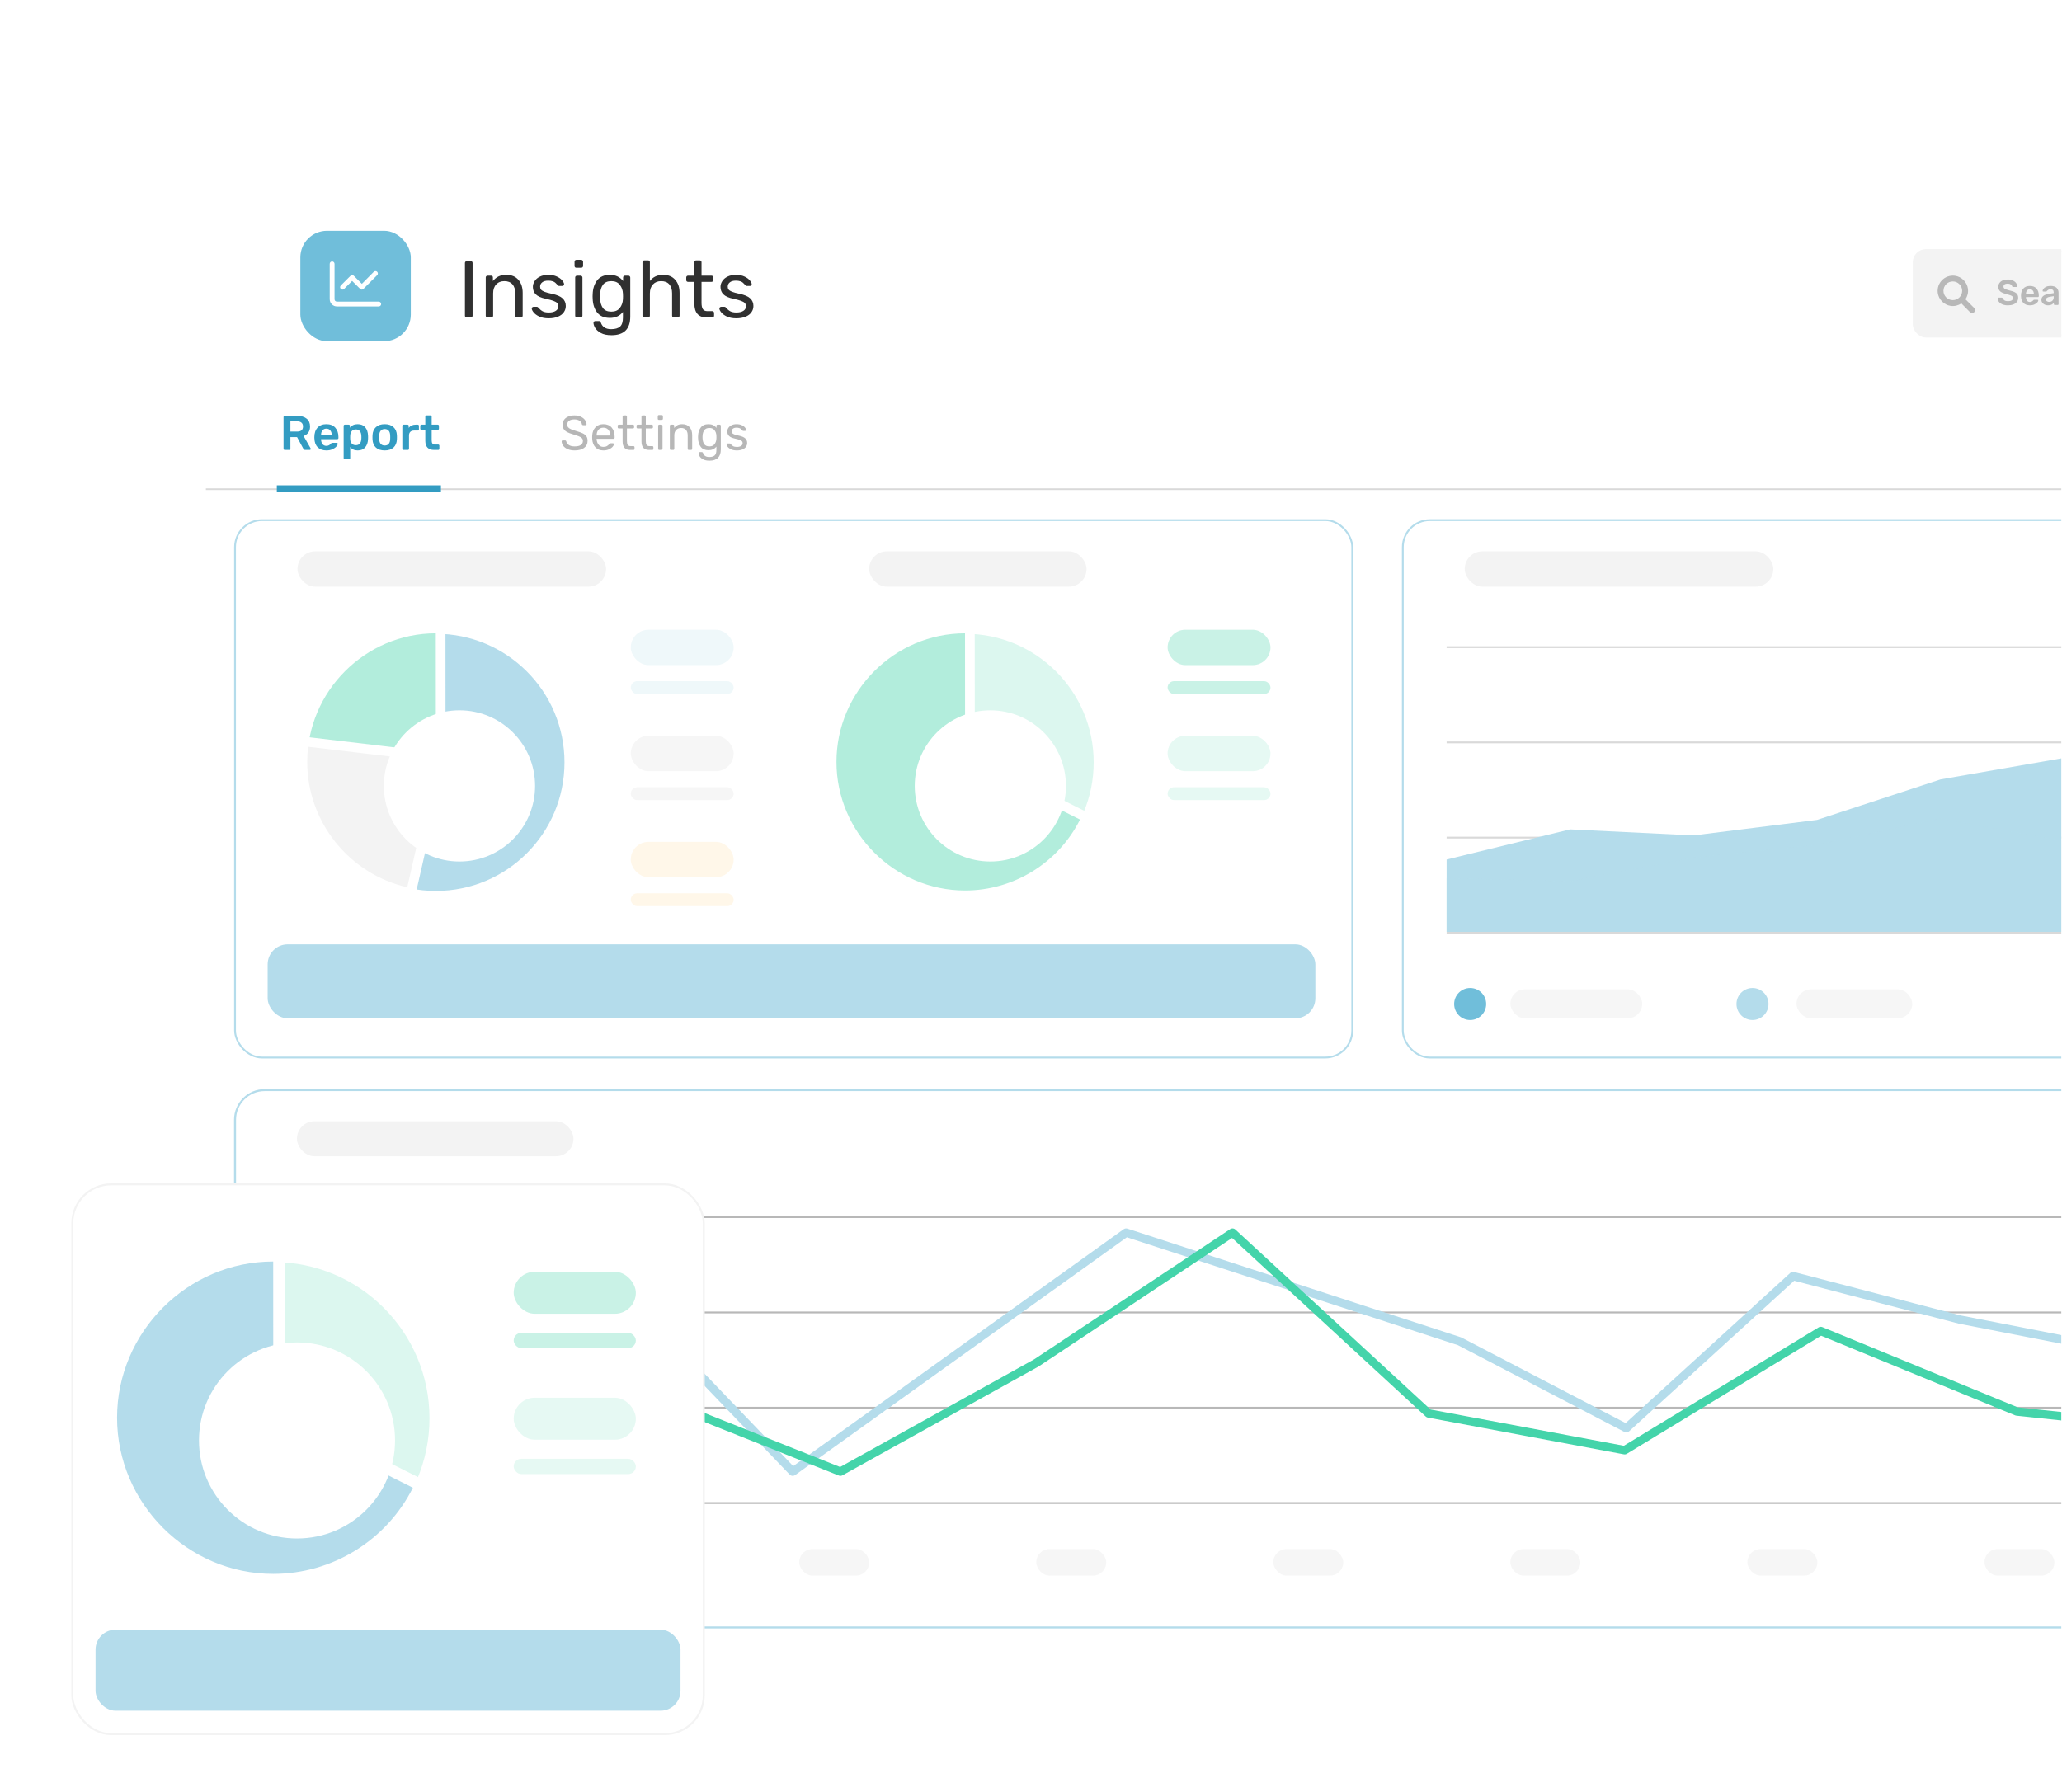 <svg width="619" height="538" viewBox="0 0 619 538" fill="none" xmlns="http://www.w3.org/2000/svg"><g clip-path="url(#clip0_745_34337)"><g filter="url(#filter0_dddd_745_34337)"><path d="M61.807 57.926C61.807 48.506 69.443 40.869 78.863 40.869H658.784V497.13H76.731C68.489 497.13 61.807 490.449 61.807 482.206V57.926Z" fill="#fff"/></g><g clip-path="url(#clip1_745_34337)"><path d="M61.807 56.327C61.807 48.084 68.489 41.403 76.731 41.403H658.784V497.664H76.731C68.489 497.664 61.807 490.982 61.807 482.739V56.327Z" fill="#fff"/><path d="M140.103 95.327C139.942 95.327 139.813 95.279 139.716 95.182C139.619 95.07 139.571 94.933 139.571 94.772V78.969C139.571 78.808 139.619 78.679 139.716 78.582C139.813 78.47 139.942 78.413 140.103 78.413H141.311C141.488 78.413 141.625 78.462 141.722 78.558C141.818 78.655 141.867 78.792 141.867 78.969V94.772C141.867 94.933 141.81 95.07 141.698 95.182C141.601 95.279 141.472 95.327 141.311 95.327H140.103ZM146.373 95.327C146.212 95.327 146.075 95.279 145.962 95.182C145.865 95.07 145.817 94.933 145.817 94.772V83.318C145.817 83.157 145.865 83.028 145.962 82.932C146.075 82.819 146.212 82.763 146.373 82.763H147.412C147.589 82.763 147.726 82.811 147.822 82.907C147.919 83.004 147.967 83.141 147.967 83.318V84.382C148.451 83.785 149.006 83.326 149.635 83.004C150.279 82.682 151.076 82.521 152.027 82.521C153.573 82.521 154.773 83.02 155.627 84.019C156.481 85.002 156.908 86.306 156.908 87.933V94.772C156.908 94.933 156.851 95.07 156.739 95.182C156.642 95.279 156.513 95.327 156.352 95.327H155.24C155.079 95.327 154.942 95.279 154.83 95.182C154.733 95.07 154.685 94.933 154.685 94.772V88.078C154.685 86.919 154.403 86.016 153.839 85.372C153.275 84.728 152.47 84.406 151.423 84.406C150.392 84.406 149.57 84.736 148.958 85.396C148.346 86.041 148.04 86.935 148.04 88.078V94.772C148.04 94.933 147.984 95.07 147.871 95.182C147.774 95.279 147.645 95.327 147.484 95.327H146.373ZM164.701 95.569C163.589 95.569 162.647 95.392 161.874 95.037C161.117 94.667 160.553 94.248 160.182 93.781C159.812 93.314 159.626 92.927 159.626 92.621C159.626 92.46 159.683 92.339 159.796 92.259C159.908 92.162 160.029 92.114 160.158 92.114H161.173C161.27 92.114 161.342 92.13 161.39 92.162C161.455 92.194 161.535 92.267 161.632 92.379C162.002 92.831 162.413 93.185 162.864 93.443C163.331 93.7 163.952 93.829 164.725 93.829C165.595 93.829 166.287 93.668 166.803 93.346C167.334 93.024 167.6 92.557 167.6 91.945C167.6 91.542 167.487 91.22 167.262 90.978C167.036 90.736 166.658 90.519 166.126 90.326C165.611 90.132 164.838 89.923 163.807 89.697C162.405 89.391 161.415 88.948 160.835 88.368C160.255 87.788 159.965 87.039 159.965 86.121C159.965 85.525 160.142 84.953 160.496 84.406C160.851 83.842 161.374 83.391 162.067 83.052C162.776 82.698 163.613 82.521 164.58 82.521C165.595 82.521 166.457 82.69 167.165 83.028C167.89 83.367 168.43 83.761 168.784 84.212C169.155 84.663 169.34 85.042 169.34 85.348C169.34 85.493 169.284 85.614 169.171 85.71C169.074 85.807 168.953 85.855 168.808 85.855H167.89C167.665 85.855 167.504 85.767 167.407 85.59C167.133 85.284 166.9 85.05 166.706 84.889C166.529 84.712 166.263 84.567 165.909 84.454C165.554 84.325 165.111 84.261 164.58 84.261C163.791 84.261 163.186 84.43 162.768 84.768C162.349 85.09 162.139 85.525 162.139 86.073C162.139 86.411 162.228 86.701 162.405 86.943C162.582 87.168 162.921 87.386 163.42 87.595C163.919 87.788 164.66 87.99 165.643 88.199C167.173 88.521 168.253 88.981 168.881 89.576C169.525 90.173 169.847 90.938 169.847 91.872C169.847 92.565 169.646 93.193 169.243 93.757C168.857 94.32 168.269 94.763 167.479 95.086C166.706 95.408 165.78 95.569 164.701 95.569ZM173.032 80.395C172.871 80.395 172.734 80.346 172.622 80.25C172.525 80.137 172.477 80 172.477 79.839V78.582C172.477 78.421 172.525 78.284 172.622 78.172C172.734 78.059 172.871 78.002 173.032 78.002H174.458C174.619 78.002 174.756 78.059 174.869 78.172C174.982 78.284 175.038 78.421 175.038 78.582V79.839C175.038 80 174.982 80.137 174.869 80.25C174.756 80.346 174.619 80.395 174.458 80.395H173.032ZM173.226 95.327C173.065 95.327 172.928 95.279 172.815 95.182C172.718 95.07 172.67 94.933 172.67 94.772V83.318C172.67 83.157 172.718 83.028 172.815 82.932C172.928 82.819 173.065 82.763 173.226 82.763H174.289C174.45 82.763 174.579 82.819 174.675 82.932C174.788 83.028 174.845 83.157 174.845 83.318V94.772C174.845 94.933 174.788 95.07 174.675 95.182C174.579 95.279 174.45 95.327 174.289 95.327H173.226ZM183.573 100.643C182.236 100.643 181.165 100.418 180.359 99.967C179.554 99.516 178.982 99 178.644 98.42C178.322 97.84 178.161 97.341 178.161 96.922C178.161 96.777 178.217 96.648 178.33 96.535C178.443 96.439 178.571 96.391 178.716 96.391H179.78C179.925 96.391 180.045 96.423 180.142 96.487C180.239 96.568 180.319 96.705 180.384 96.898C180.835 98.187 181.858 98.831 183.452 98.831C184.66 98.831 185.554 98.573 186.134 98.058C186.714 97.542 187.004 96.632 187.004 95.327V93.66C186.07 94.852 184.765 95.448 183.09 95.448C181.382 95.448 180.102 94.9 179.248 93.805C178.41 92.71 177.967 91.324 177.919 89.649L177.895 88.972L177.919 88.32C177.967 86.661 178.41 85.284 179.248 84.188C180.102 83.077 181.382 82.521 183.09 82.521C184.781 82.521 186.102 83.141 187.053 84.382V83.343C187.053 83.181 187.101 83.044 187.198 82.932C187.31 82.819 187.447 82.763 187.608 82.763H188.647C188.808 82.763 188.937 82.819 189.034 82.932C189.147 83.044 189.203 83.181 189.203 83.343V95.061C189.203 98.783 187.326 100.643 183.573 100.643ZM183.525 93.563C184.652 93.563 185.498 93.201 186.062 92.476C186.642 91.735 186.956 90.849 187.004 89.818C187.02 89.673 187.028 89.391 187.028 88.972C187.028 88.57 187.02 88.296 187.004 88.151C186.956 87.12 186.642 86.242 186.062 85.517C185.498 84.776 184.652 84.406 183.525 84.406C182.365 84.406 181.519 84.776 180.988 85.517C180.472 86.242 180.19 87.184 180.142 88.344L180.118 88.972L180.142 89.625C180.19 90.785 180.472 91.735 180.988 92.476C181.519 93.201 182.365 93.563 183.525 93.563ZM193.425 95.327C193.264 95.327 193.127 95.279 193.014 95.182C192.918 95.07 192.869 94.933 192.869 94.772V78.727C192.869 78.55 192.918 78.413 193.014 78.317C193.127 78.22 193.264 78.172 193.425 78.172H194.537C194.714 78.172 194.851 78.22 194.947 78.317C195.044 78.413 195.092 78.55 195.092 78.727V84.357C195.559 83.761 196.107 83.31 196.735 83.004C197.38 82.682 198.169 82.521 199.103 82.521C200.65 82.521 201.85 83.02 202.704 84.019C203.573 85.002 204.008 86.306 204.008 87.933V94.772C204.008 94.933 203.952 95.07 203.839 95.182C203.743 95.279 203.614 95.327 203.453 95.327H202.317C202.156 95.327 202.019 95.279 201.906 95.182C201.81 95.07 201.761 94.933 201.761 94.772V88.078C201.761 86.919 201.479 86.016 200.916 85.372C200.352 84.728 199.538 84.406 198.475 84.406C197.444 84.406 196.623 84.736 196.01 85.396C195.398 86.041 195.092 86.935 195.092 88.078V94.772C195.092 94.933 195.036 95.07 194.923 95.182C194.826 95.279 194.698 95.327 194.537 95.327H193.425ZM212.19 95.327C209.693 95.327 208.444 93.918 208.444 91.099V84.623H206.536C206.374 84.623 206.246 84.575 206.149 84.478C206.052 84.382 206.004 84.253 206.004 84.091V83.318C206.004 83.157 206.052 83.028 206.149 82.932C206.246 82.819 206.374 82.763 206.536 82.763H208.444V78.727C208.444 78.566 208.493 78.437 208.589 78.341C208.686 78.228 208.815 78.172 208.976 78.172H210.039C210.2 78.172 210.329 78.228 210.426 78.341C210.539 78.437 210.595 78.566 210.595 78.727V82.763H213.591C213.752 82.763 213.881 82.819 213.978 82.932C214.091 83.028 214.147 83.157 214.147 83.318V84.091C214.147 84.253 214.091 84.382 213.978 84.478C213.881 84.575 213.752 84.623 213.591 84.623H210.595V90.93C210.595 91.751 210.724 92.371 210.982 92.79C211.255 93.209 211.714 93.418 212.359 93.418H213.833C213.994 93.418 214.123 93.475 214.219 93.588C214.316 93.684 214.364 93.813 214.364 93.974V94.772C214.364 94.933 214.316 95.07 214.219 95.182C214.123 95.279 213.994 95.327 213.833 95.327H212.19ZM221.026 95.569C219.914 95.569 218.972 95.392 218.199 95.037C217.442 94.667 216.878 94.248 216.507 93.781C216.137 93.314 215.952 92.927 215.952 92.621C215.952 92.46 216.008 92.339 216.121 92.259C216.234 92.162 216.354 92.114 216.483 92.114H217.498C217.595 92.114 217.667 92.13 217.716 92.162C217.78 92.194 217.861 92.267 217.957 92.379C218.328 92.831 218.739 93.185 219.19 93.443C219.657 93.7 220.277 93.829 221.05 93.829C221.92 93.829 222.613 93.668 223.128 93.346C223.66 93.024 223.926 92.557 223.926 91.945C223.926 91.542 223.813 91.22 223.587 90.978C223.362 90.736 222.983 90.519 222.452 90.326C221.936 90.132 221.163 89.923 220.132 89.697C218.73 89.391 217.74 88.948 217.16 88.368C216.58 87.788 216.29 87.039 216.29 86.121C216.29 85.525 216.467 84.953 216.822 84.406C217.176 83.842 217.7 83.391 218.392 83.052C219.101 82.698 219.939 82.521 220.905 82.521C221.92 82.521 222.782 82.69 223.491 83.028C224.215 83.367 224.755 83.761 225.11 84.212C225.48 84.663 225.665 85.042 225.665 85.348C225.665 85.493 225.609 85.614 225.496 85.71C225.399 85.807 225.279 85.855 225.134 85.855H224.215C223.99 85.855 223.829 85.767 223.732 85.59C223.458 85.284 223.225 85.05 223.032 84.889C222.854 84.712 222.589 84.567 222.234 84.454C221.88 84.325 221.437 84.261 220.905 84.261C220.116 84.261 219.512 84.43 219.093 84.768C218.674 85.09 218.465 85.525 218.465 86.073C218.465 86.411 218.553 86.701 218.73 86.943C218.908 87.168 219.246 87.386 219.745 87.595C220.245 87.788 220.986 87.99 221.968 88.199C223.499 88.521 224.578 88.981 225.206 89.576C225.851 90.173 226.173 90.938 226.173 91.872C226.173 92.565 225.971 93.193 225.569 93.757C225.182 94.32 224.594 94.763 223.805 95.086C223.032 95.408 222.105 95.569 221.026 95.569Z" fill="#303030"/><rect x="90.575" y="69.701" width="32.334" height="32.334" rx="7.588" fill="#70BEDA" stroke="#70BEDA" stroke-width=".824"/><path d="M100.427 89.832C100.427 90.254 100.729 90.555 101.151 90.555H113.691C114.082 90.555 114.414 90.886 114.414 91.278C114.414 91.7 114.082 92.002 113.691 92.002H101.151C99.945 92.002 98.98 91.037 98.98 89.832V79.221C98.98 78.829 99.282 78.497 99.704 78.497C100.096 78.497 100.427 78.829 100.427 79.221V89.832ZM109.109 86.727C108.837 87.028 108.385 87.028 108.114 86.727L105.702 84.345L103.321 86.727C103.05 87.028 102.598 87.028 102.326 86.727C102.025 86.455 102.025 86.003 102.326 85.702L105.22 82.808C105.341 82.687 105.521 82.597 105.702 82.597C105.913 82.597 106.094 82.687 106.215 82.808L108.626 85.219L112.213 81.602C112.485 81.331 112.937 81.331 113.208 81.602C113.51 81.904 113.51 82.356 113.208 82.627L109.109 86.727Z" fill="#fff"/><path d="M85.469 135.099C85.371 135.099 85.289 135.065 85.22 134.997C85.152 134.929 85.118 134.846 85.118 134.749V125.239C85.118 125.132 85.147 125.044 85.206 124.976C85.274 124.908 85.362 124.874 85.469 124.874H89.252C90.45 124.874 91.385 125.151 92.057 125.706C92.739 126.261 93.08 127.05 93.08 128.073C93.08 128.784 92.909 129.383 92.568 129.869C92.228 130.347 91.75 130.692 91.137 130.907L93.255 134.632C93.284 134.69 93.299 134.744 93.299 134.792C93.299 134.88 93.265 134.953 93.197 135.012C93.138 135.07 93.07 135.099 92.992 135.099H91.648C91.492 135.099 91.37 135.065 91.283 134.997C91.195 134.919 91.117 134.822 91.049 134.705L89.179 131.243H87.178V134.749C87.178 134.846 87.144 134.929 87.076 134.997C87.007 135.065 86.92 135.099 86.813 135.099H85.469ZM89.209 129.577C89.793 129.577 90.231 129.451 90.523 129.198C90.815 128.935 90.961 128.555 90.961 128.058C90.961 127.561 90.815 127.182 90.523 126.919C90.231 126.646 89.793 126.51 89.209 126.51H87.178V129.577H89.209ZM97.987 135.245C96.897 135.245 96.03 134.934 95.387 134.31C94.754 133.687 94.418 132.801 94.379 131.652L94.365 131.286C94.365 130.069 94.681 129.11 95.314 128.409C95.957 127.707 96.843 127.357 97.973 127.357C99.132 127.357 100.023 127.707 100.646 128.409C101.279 129.11 101.596 130.045 101.596 131.213V131.52C101.596 131.618 101.562 131.7 101.493 131.769C101.425 131.837 101.338 131.871 101.23 131.871H96.381V131.988C96.4 132.533 96.546 132.986 96.819 133.346C97.101 133.697 97.486 133.872 97.973 133.872C98.528 133.872 98.981 133.648 99.331 133.2C99.419 133.093 99.487 133.03 99.536 133.01C99.585 132.981 99.667 132.966 99.784 132.966H101.07C101.157 132.966 101.23 132.991 101.289 133.039C101.357 133.088 101.391 133.156 101.391 133.244C101.391 133.478 101.25 133.755 100.968 134.077C100.695 134.388 100.3 134.661 99.784 134.895C99.268 135.128 98.669 135.245 97.987 135.245ZM99.58 130.629V130.6C99.58 130.025 99.434 129.568 99.141 129.227C98.859 128.876 98.469 128.701 97.973 128.701C97.476 128.701 97.087 128.876 96.804 129.227C96.522 129.568 96.381 130.025 96.381 130.6V130.629H99.58ZM103.511 137.875C103.414 137.875 103.331 137.841 103.263 137.772C103.195 137.714 103.161 137.631 103.161 137.524V127.854C103.161 127.746 103.195 127.664 103.263 127.605C103.331 127.537 103.414 127.503 103.511 127.503H104.68C104.787 127.503 104.875 127.537 104.943 127.605C105.011 127.673 105.045 127.756 105.045 127.854V128.438C105.561 127.717 106.335 127.357 107.368 127.357C108.351 127.357 109.106 127.669 109.632 128.292C110.158 128.905 110.44 129.733 110.479 130.775C110.489 130.892 110.494 131.067 110.494 131.301C110.494 131.535 110.489 131.71 110.479 131.827C110.45 132.85 110.168 133.677 109.632 134.31C109.106 134.934 108.351 135.245 107.368 135.245C106.394 135.245 105.649 134.9 105.133 134.208V137.524C105.133 137.631 105.099 137.714 105.03 137.772C104.972 137.841 104.889 137.875 104.782 137.875H103.511ZM106.813 133.668C107.855 133.668 108.41 133.025 108.478 131.739C108.488 131.642 108.492 131.496 108.492 131.301C108.492 131.106 108.488 130.96 108.478 130.863C108.41 129.577 107.855 128.935 106.813 128.935C106.257 128.935 105.844 129.115 105.571 129.475C105.298 129.835 105.152 130.274 105.133 130.79C105.123 130.907 105.118 131.092 105.118 131.345C105.118 131.598 105.123 131.788 105.133 131.915C105.152 132.402 105.303 132.815 105.585 133.156C105.868 133.497 106.277 133.668 106.813 133.668ZM115.494 135.245C114.344 135.245 113.458 134.953 112.835 134.369C112.212 133.784 111.876 132.976 111.827 131.944L111.812 131.301L111.827 130.658C111.876 129.636 112.216 128.832 112.849 128.248C113.482 127.654 114.364 127.357 115.494 127.357C116.613 127.357 117.49 127.654 118.123 128.248C118.756 128.832 119.097 129.636 119.146 130.658C119.155 130.775 119.16 130.989 119.16 131.301C119.16 131.613 119.155 131.827 119.146 131.944C119.097 132.976 118.761 133.784 118.138 134.369C117.514 134.953 116.633 135.245 115.494 135.245ZM115.494 133.77C116.01 133.77 116.404 133.609 116.677 133.288C116.959 132.966 117.11 132.494 117.13 131.871C117.139 131.773 117.144 131.584 117.144 131.301C117.144 131.019 117.139 130.829 117.13 130.731C117.11 130.108 116.959 129.636 116.677 129.314C116.394 128.983 116 128.818 115.494 128.818C114.977 128.818 114.578 128.983 114.296 129.314C114.013 129.636 113.862 130.108 113.843 130.731L113.828 131.301L113.843 131.871C113.862 132.494 114.013 132.966 114.296 133.288C114.578 133.609 114.977 133.77 115.494 133.77ZM121.129 135.099C121.032 135.099 120.949 135.065 120.881 134.997C120.812 134.929 120.778 134.846 120.778 134.749V127.868C120.778 127.761 120.812 127.673 120.881 127.605C120.949 127.537 121.032 127.503 121.129 127.503H122.327C122.434 127.503 122.522 127.537 122.59 127.605C122.658 127.673 122.692 127.761 122.692 127.868V128.467C123.179 127.824 123.88 127.503 124.796 127.503H125.409C125.516 127.503 125.599 127.537 125.657 127.605C125.726 127.664 125.76 127.746 125.76 127.854V128.92C125.76 129.017 125.726 129.1 125.657 129.168C125.599 129.236 125.516 129.271 125.409 129.271H124.255C123.797 129.271 123.437 129.402 123.174 129.665C122.911 129.928 122.78 130.288 122.78 130.746V134.749C122.78 134.846 122.746 134.929 122.677 134.997C122.609 135.065 122.526 135.099 122.429 135.099H121.129ZM130.346 135.099C129.46 135.099 128.793 134.87 128.345 134.413C127.897 133.945 127.673 133.263 127.673 132.367V129.066H126.519C126.421 129.066 126.338 129.032 126.27 128.964C126.202 128.896 126.168 128.813 126.168 128.715V127.854C126.168 127.756 126.202 127.673 126.27 127.605C126.338 127.537 126.421 127.503 126.519 127.503H127.673V125.078C127.673 124.971 127.707 124.888 127.775 124.83C127.843 124.762 127.926 124.727 128.023 124.727H129.236C129.343 124.727 129.426 124.762 129.484 124.83C129.552 124.888 129.586 124.971 129.586 125.078V127.503H131.412C131.51 127.503 131.592 127.537 131.661 127.605C131.729 127.673 131.763 127.756 131.763 127.854V128.715C131.763 128.813 131.729 128.896 131.661 128.964C131.592 129.032 131.51 129.066 131.412 129.066H129.586V132.207C129.586 132.626 129.659 132.942 129.805 133.156C129.951 133.371 130.19 133.478 130.521 133.478H131.544C131.651 133.478 131.734 133.512 131.792 133.58C131.86 133.638 131.894 133.721 131.894 133.828V134.749C131.894 134.846 131.86 134.929 131.792 134.997C131.734 135.065 131.651 135.099 131.544 135.099H130.346Z" fill="#339CC2"/><path d="M172.517 135.245C171.719 135.245 171.023 135.119 170.429 134.865C169.844 134.612 169.396 134.281 169.085 133.872C168.783 133.453 168.622 133.005 168.603 132.528C168.603 132.45 168.632 132.382 168.69 132.324C168.749 132.265 168.822 132.236 168.909 132.236H169.625C169.8 132.236 169.922 132.333 169.99 132.528C170.078 132.937 170.326 133.293 170.735 133.595C171.154 133.887 171.748 134.033 172.517 134.033C173.345 134.033 173.964 133.887 174.373 133.595C174.782 133.302 174.986 132.898 174.986 132.382C174.986 132.051 174.884 131.778 174.679 131.564C174.485 131.35 174.188 131.165 173.788 131.009C173.399 130.843 172.81 130.644 172.021 130.41C171.271 130.196 170.672 129.967 170.224 129.723C169.786 129.48 169.455 129.183 169.231 128.832C169.007 128.472 168.895 128.019 168.895 127.474C168.895 126.948 169.036 126.48 169.318 126.071C169.601 125.653 170.01 125.326 170.545 125.093C171.081 124.849 171.714 124.727 172.444 124.727C173.204 124.727 173.852 124.864 174.387 125.136C174.933 125.399 175.347 125.735 175.629 126.144C175.911 126.544 176.062 126.948 176.082 127.357C176.082 127.445 176.053 127.518 175.994 127.576C175.936 127.634 175.863 127.664 175.775 127.664H175.045C174.967 127.664 174.894 127.639 174.826 127.591C174.757 127.542 174.709 127.469 174.679 127.372C174.621 126.953 174.387 126.607 173.978 126.334C173.569 126.062 173.058 125.925 172.444 125.925C171.782 125.925 171.256 126.057 170.867 126.32C170.477 126.573 170.282 126.953 170.282 127.459C170.282 127.8 170.37 128.078 170.545 128.292C170.73 128.506 171.008 128.696 171.378 128.862C171.758 129.027 172.308 129.217 173.029 129.431C173.857 129.665 174.504 129.899 174.972 130.132C175.449 130.366 175.804 130.658 176.038 131.009C176.272 131.35 176.389 131.793 176.389 132.338C176.389 133.254 176.038 133.969 175.337 134.486C174.645 134.992 173.706 135.245 172.517 135.245ZM181.138 135.245C180.145 135.245 179.351 134.938 178.757 134.325C178.163 133.702 177.837 132.854 177.778 131.783L177.763 131.286L177.778 130.804C177.837 129.753 178.163 128.915 178.757 128.292C179.351 127.669 180.145 127.357 181.138 127.357C182.209 127.357 183.037 127.698 183.621 128.379C184.215 129.061 184.512 129.986 184.512 131.155V131.418C184.512 131.515 184.478 131.598 184.41 131.666C184.352 131.725 184.274 131.754 184.176 131.754H179.107V131.885C179.137 132.518 179.331 133.059 179.692 133.507C180.052 133.955 180.529 134.179 181.123 134.179C181.581 134.179 181.951 134.091 182.234 133.916C182.526 133.731 182.745 133.541 182.891 133.346C182.979 133.229 183.047 133.161 183.095 133.142C183.144 133.112 183.227 133.098 183.344 133.098H183.987C184.074 133.098 184.147 133.122 184.206 133.171C184.274 133.22 184.308 133.283 184.308 133.361C184.308 133.575 184.176 133.833 183.913 134.135C183.651 134.437 183.276 134.7 182.789 134.924C182.311 135.138 181.761 135.245 181.138 135.245ZM183.183 130.761V130.717C183.183 130.035 182.998 129.48 182.628 129.051C182.258 128.623 181.761 128.409 181.138 128.409C180.505 128.409 180.008 128.623 179.648 129.051C179.288 129.48 179.107 130.035 179.107 130.717V130.761H183.183ZM189.167 135.099C187.658 135.099 186.903 134.247 186.903 132.543V128.628H185.749C185.652 128.628 185.574 128.599 185.515 128.54C185.457 128.482 185.428 128.404 185.428 128.306V127.839C185.428 127.742 185.457 127.664 185.515 127.605C185.574 127.537 185.652 127.503 185.749 127.503H186.903V125.063C186.903 124.966 186.932 124.888 186.991 124.83C187.049 124.762 187.127 124.727 187.225 124.727H187.867C187.965 124.727 188.043 124.762 188.101 124.83C188.169 124.888 188.203 124.966 188.203 125.063V127.503H190.015C190.112 127.503 190.19 127.537 190.248 127.605C190.317 127.664 190.351 127.742 190.351 127.839V128.306C190.351 128.404 190.317 128.482 190.248 128.54C190.19 128.599 190.112 128.628 190.015 128.628H188.203V132.441C188.203 132.937 188.281 133.312 188.437 133.565C188.603 133.819 188.88 133.945 189.27 133.945H190.161C190.258 133.945 190.336 133.979 190.395 134.047C190.453 134.106 190.482 134.184 190.482 134.281V134.763C190.482 134.861 190.453 134.943 190.395 135.012C190.336 135.07 190.258 135.099 190.161 135.099H189.167ZM194.831 135.099C193.321 135.099 192.567 134.247 192.567 132.543V128.628H191.413C191.315 128.628 191.237 128.599 191.179 128.54C191.121 128.482 191.091 128.404 191.091 128.306V127.839C191.091 127.742 191.121 127.664 191.179 127.605C191.237 127.537 191.315 127.503 191.413 127.503H192.567V125.063C192.567 124.966 192.596 124.888 192.654 124.83C192.713 124.762 192.791 124.727 192.888 124.727H193.531C193.628 124.727 193.706 124.762 193.765 124.83C193.833 124.888 193.867 124.966 193.867 125.063V127.503H195.678C195.776 127.503 195.854 127.537 195.912 127.605C195.98 127.664 196.014 127.742 196.014 127.839V128.306C196.014 128.404 195.98 128.482 195.912 128.54C195.854 128.599 195.776 128.628 195.678 128.628H193.867V132.441C193.867 132.937 193.945 133.312 194.101 133.565C194.266 133.819 194.544 133.945 194.933 133.945H195.824C195.922 133.945 196 133.979 196.058 134.047C196.116 134.106 196.146 134.184 196.146 134.281V134.763C196.146 134.861 196.116 134.943 196.058 135.012C196 135.07 195.922 135.099 195.824 135.099H194.831ZM197.792 126.071C197.695 126.071 197.612 126.042 197.544 125.984C197.485 125.916 197.456 125.833 197.456 125.735V124.976C197.456 124.878 197.485 124.796 197.544 124.727C197.612 124.659 197.695 124.625 197.792 124.625H198.654C198.751 124.625 198.834 124.659 198.902 124.727C198.97 124.796 199.004 124.878 199.004 124.976V125.735C199.004 125.833 198.97 125.916 198.902 125.984C198.834 126.042 198.751 126.071 198.654 126.071H197.792ZM197.909 135.099C197.811 135.099 197.729 135.07 197.661 135.012C197.602 134.943 197.573 134.861 197.573 134.763V127.839C197.573 127.742 197.602 127.664 197.661 127.605C197.729 127.537 197.811 127.503 197.909 127.503H198.552C198.649 127.503 198.727 127.537 198.785 127.605C198.853 127.664 198.888 127.742 198.888 127.839V134.763C198.888 134.861 198.853 134.943 198.785 135.012C198.727 135.07 198.649 135.099 198.552 135.099H197.909ZM201.418 135.099C201.321 135.099 201.238 135.07 201.17 135.012C201.111 134.943 201.082 134.861 201.082 134.763V127.839C201.082 127.742 201.111 127.664 201.17 127.605C201.238 127.537 201.321 127.503 201.418 127.503H202.046C202.153 127.503 202.236 127.532 202.295 127.591C202.353 127.649 202.382 127.732 202.382 127.839V128.482C202.674 128.121 203.01 127.844 203.39 127.649C203.78 127.454 204.262 127.357 204.836 127.357C205.771 127.357 206.497 127.659 207.013 128.263C207.529 128.857 207.787 129.645 207.787 130.629V134.763C207.787 134.861 207.753 134.943 207.685 135.012C207.627 135.07 207.549 135.099 207.451 135.099H206.779C206.682 135.099 206.599 135.07 206.531 135.012C206.473 134.943 206.443 134.861 206.443 134.763V130.717C206.443 130.016 206.273 129.47 205.932 129.081C205.591 128.691 205.104 128.496 204.471 128.496C203.848 128.496 203.351 128.696 202.981 129.095C202.611 129.485 202.426 130.025 202.426 130.717V134.763C202.426 134.861 202.392 134.943 202.324 135.012C202.265 135.07 202.188 135.099 202.09 135.099H201.418ZM212.981 138.313C212.172 138.313 211.525 138.177 211.038 137.904C210.551 137.631 210.205 137.32 210.001 136.969C209.806 136.618 209.709 136.317 209.709 136.063C209.709 135.976 209.743 135.898 209.811 135.83C209.879 135.771 209.957 135.742 210.045 135.742H210.687C210.775 135.742 210.848 135.761 210.906 135.8C210.965 135.849 211.014 135.932 211.052 136.049C211.325 136.828 211.944 137.217 212.908 137.217C213.638 137.217 214.179 137.062 214.529 136.75C214.88 136.438 215.055 135.888 215.055 135.099V134.091C214.49 134.812 213.701 135.172 212.689 135.172C211.656 135.172 210.882 134.841 210.366 134.179C209.859 133.517 209.592 132.679 209.562 131.666L209.548 131.257L209.562 130.863C209.592 129.86 209.859 129.027 210.366 128.365C210.882 127.693 211.656 127.357 212.689 127.357C213.711 127.357 214.51 127.732 215.084 128.482V127.854C215.084 127.756 215.114 127.673 215.172 127.605C215.24 127.537 215.323 127.503 215.42 127.503H216.048C216.146 127.503 216.224 127.537 216.282 127.605C216.35 127.673 216.384 127.756 216.384 127.854V134.938C216.384 137.188 215.25 138.313 212.981 138.313ZM212.952 134.033C213.633 134.033 214.145 133.814 214.485 133.375C214.836 132.927 215.026 132.392 215.055 131.769C215.065 131.681 215.07 131.51 215.07 131.257C215.07 131.014 215.065 130.848 215.055 130.761C215.026 130.137 214.836 129.607 214.485 129.168C214.145 128.72 213.633 128.496 212.952 128.496C212.25 128.496 211.739 128.72 211.418 129.168C211.106 129.607 210.936 130.176 210.906 130.877L210.892 131.257L210.906 131.652C210.936 132.353 211.106 132.927 211.418 133.375C211.739 133.814 212.25 134.033 212.952 134.033ZM221.186 135.245C220.515 135.245 219.945 135.138 219.477 134.924C219.02 134.7 218.679 134.447 218.455 134.164C218.231 133.882 218.119 133.648 218.119 133.463C218.119 133.366 218.153 133.293 218.221 133.244C218.289 133.186 218.362 133.156 218.44 133.156H219.054C219.112 133.156 219.156 133.166 219.185 133.186C219.224 133.205 219.273 133.249 219.331 133.317C219.555 133.59 219.804 133.804 220.076 133.96C220.359 134.116 220.734 134.193 221.201 134.193C221.727 134.193 222.146 134.096 222.457 133.901C222.779 133.707 222.939 133.424 222.939 133.054C222.939 132.811 222.871 132.616 222.735 132.47C222.599 132.324 222.37 132.192 222.048 132.075C221.737 131.958 221.269 131.832 220.646 131.695C219.799 131.51 219.2 131.243 218.849 130.892C218.499 130.541 218.323 130.089 218.323 129.534C218.323 129.173 218.43 128.827 218.645 128.496C218.859 128.155 219.175 127.883 219.594 127.678C220.023 127.464 220.529 127.357 221.113 127.357C221.727 127.357 222.248 127.459 222.677 127.664C223.115 127.868 223.441 128.107 223.655 128.379C223.879 128.652 223.991 128.881 223.991 129.066C223.991 129.154 223.957 129.227 223.889 129.285C223.831 129.344 223.757 129.373 223.67 129.373H223.115C222.978 129.373 222.881 129.319 222.823 129.212C222.657 129.027 222.516 128.886 222.399 128.788C222.292 128.681 222.131 128.594 221.917 128.526C221.703 128.448 221.435 128.409 221.113 128.409C220.636 128.409 220.271 128.511 220.018 128.715C219.765 128.91 219.638 129.173 219.638 129.504C219.638 129.709 219.692 129.884 219.799 130.03C219.906 130.167 220.11 130.298 220.412 130.425C220.714 130.541 221.162 130.663 221.756 130.79C222.681 130.985 223.334 131.262 223.714 131.622C224.103 131.983 224.298 132.445 224.298 133.01C224.298 133.429 224.176 133.809 223.933 134.15C223.699 134.491 223.344 134.758 222.866 134.953C222.399 135.148 221.839 135.245 221.186 135.245Z" fill="#B7B7B7"/><g style="mix-blend-mode:multiply"><path d="M61.428 146.87H850.853" stroke="#D9D9D9" stroke-width=".491" stroke-miterlimit="10"/></g><path d="M83.104 146.702H132.367" stroke="#339CC2" stroke-width="1.964" stroke-miterlimit="10"/><rect x="70.557" y="327.294" width="784.829" height="161.338" rx="8.909" fill="#fff" stroke="#B4DCEB" stroke-width=".601"/><rect opacity=".7" x="97.61" y="465.091" width="20.991" height="7.971" rx="3.986" fill="#F3F3F3"/><rect opacity=".7" x="168.767" y="465.091" width="20.991" height="7.971" rx="3.986" fill="#F3F3F3"/><rect opacity=".7" x="239.929" y="465.091" width="20.991" height="7.971" rx="3.986" fill="#F3F3F3"/><rect opacity=".7" x="311.087" y="465.091" width="20.991" height="7.971" rx="3.986" fill="#F3F3F3"/><rect opacity=".7" x="382.249" y="465.091" width="20.991" height="7.971" rx="3.986" fill="#F3F3F3"/><rect opacity=".7" x="453.408" y="465.091" width="20.991" height="7.971" rx="3.986" fill="#F3F3F3"/><rect opacity=".7" x="524.566" y="465.091" width="20.991" height="7.971" rx="3.986" fill="#F3F3F3"/><rect opacity=".7" x="595.727" y="465.091" width="20.991" height="7.971" rx="3.986" fill="#F3F3F3"/><g style="mix-blend-mode:multiply"><path d="M87.816 365.439L838.131 365.439" stroke="#B8B8B8" stroke-width=".543" stroke-miterlimit="10"/></g><g style="mix-blend-mode:multiply"><path d="M99.977 394.053H844.824" stroke="#B8B8B8" stroke-width=".543" stroke-miterlimit="10"/></g><g style="mix-blend-mode:multiply"><path d="M87.816 422.667L838.131 422.667" stroke="#B8B8B8" stroke-width=".543" stroke-miterlimit="10"/></g><g style="mix-blend-mode:multiply"><path d="M87.816 451.281L838.131 451.281" stroke="#B8B8B8" stroke-width=".543" stroke-miterlimit="10"/></g><rect x="89.138" y="336.653" width="83.013" height="10.496" rx="5.248" fill="#F3F3F3"/><path d="M87.812 376.612L137.858 422.287L187.905 389.662L237.962 441.85L338.054 370.087L438.158 402.712L488.204 428.8L538.261 383.137L588.308 396.187L688.411 415.762L738.458 409.237L788.504 435.325L838.129 428.408" stroke="#B4DCEB" stroke-width="2.529" stroke-linejoin="round"/><path d="M87.318 395.353L134.57 430.027L193.423 418.393L252.287 441.85L311.14 409.187L369.993 370.087L428.857 424.374L487.711 435.414L546.575 399.627L605.428 423.792L664.292 430.027L723.145 426.208L781.999 437.247L838.626 433.732" stroke="#44D4AA" stroke-width="2.529" stroke-linejoin="round"/><rect x="421.119" y="156.17" width="434.267" height="161.338" rx="8.092" fill="#fff" stroke="#B4DCEB" stroke-width=".546"/><rect x="439.7" y="165.528" width="92.639" height="10.615" rx="5.307" fill="#F3F3F3"/><rect opacity=".7" x="453.421" y="297.046" width="39.564" height="8.685" rx="4.342" fill="#F3F3F3"/><rect opacity=".7" x="539.303" y="297.046" width="34.739" height="8.685" rx="4.342" fill="#F3F3F3"/><path d="M441.338 306.254C443.993 306.254 446.145 304.101 446.145 301.446C446.145 298.792 443.993 296.639 441.338 296.639C438.683 296.639 436.531 298.792 436.531 301.446C436.531 304.101 438.683 306.254 441.338 306.254Z" fill="#70BEDA"/><path d="M526.092 306.253C528.747 306.253 530.899 304.101 530.899 301.446C530.899 298.791 528.747 296.639 526.092 296.639C523.437 296.639 521.284 298.791 521.284 301.446C521.284 304.101 523.437 306.253 526.092 306.253Z" fill="#B4DCEB"/><g style="mix-blend-mode:multiply"><path d="M434.27 194.317L841.978 194.317" stroke="#D9D9D9" stroke-width=".55" stroke-miterlimit="10"/></g><g style="mix-blend-mode:multiply"><path d="M434.27 222.899L841.978 222.899" stroke="#D9D9D9" stroke-width=".55" stroke-miterlimit="10"/></g><g style="mix-blend-mode:multiply"><path d="M434.27 251.482L841.978 251.482" stroke="#D9D9D9" stroke-width=".55" stroke-miterlimit="10"/></g><g style="mix-blend-mode:multiply"><path d="M434.27 280.066L841.978 280.066" stroke="#D9D9D9" stroke-width=".55" stroke-miterlimit="10"/></g><g style="mix-blend-mode:multiply"><path d="M471.332 249.017L434.267 258.069V279.793H841.977V202.207L804.913 214.103L767.848 222.12L730.784 215.655H693.719L656.655 231.431L619.59 227.552L582.526 234.017L545.461 246.172L508.396 250.827L471.332 249.017Z" fill="#B4DCEB"/></g><g style="mix-blend-mode:multiply" opacity=".6"><path d="M471.332 264.614L434.267 263.653V279.793H841.977V230.221L804.913 234.832L767.848 240.788L730.784 243.67H693.719L656.655 247.705L619.59 252.509L582.526 245.784L545.461 253.662L508.396 257.505L471.332 264.614Z" fill="#B4DCEB"/></g><rect x="70.557" y="156.171" width="335.384" height="161.338" rx="8.092" fill="#fff" stroke="#B4DCEB" stroke-width=".546"/><rect opacity=".7" x="350.513" y="189.079" width="30.879" height="10.615" rx="5.307" fill="#B2EDDC"/><rect opacity=".7" x="350.513" y="204.518" width="30.879" height="3.86" rx="1.93" fill="#B2EDDC"/><rect opacity=".7" x="350.513" y="236.363" width="30.879" height="3.86" rx="1.93" fill="#DCF7EF"/><rect opacity=".7" x="350.513" y="220.923" width="30.879" height="10.615" rx="5.307" fill="#DCF7EF"/><rect x="89.304" y="165.528" width="92.639" height="10.615" rx="5.307" fill="#F3F3F3"/><rect x="260.921" y="165.528" width="65.251" height="10.615" rx="5.307" fill="#F3F3F3"/><rect opacity=".7" x="189.357" y="189.079" width="30.879" height="10.615" rx="5.307" fill="#E9F5F9"/><rect opacity=".7" x="189.357" y="204.518" width="30.879" height="3.86" rx="1.93" fill="#E9F5F9"/><rect opacity=".7" x="189.357" y="236.363" width="30.879" height="3.86" rx="1.93" fill="#F3F3F3"/><rect opacity=".7" x="189.357" y="220.923" width="30.879" height="10.615" rx="5.307" fill="#F3F3F3"/><rect opacity=".7" x="189.357" y="268.206" width="30.879" height="3.86" rx="1.93" fill="#FFF4E0"/><rect opacity=".7" x="189.357" y="252.768" width="30.879" height="10.615" rx="5.307" fill="#FFF4E0"/><path d="M289.709 267.502C311.032 267.502 328.318 250.216 328.318 228.892C328.318 207.569 311.032 190.283 289.709 190.283C268.386 190.283 251.1 207.569 251.1 228.892C251.1 250.216 268.386 267.502 289.709 267.502Z" fill="#DCF7EF"/><path d="M289.716 268.812C267.627 268.812 249.659 250.844 249.659 228.755C249.659 206.667 267.617 188.708 289.696 188.699L291.144 188.699L291.163 227.868L326.173 245.43L325.526 246.724C318.791 260.147 304.741 268.822 289.716 268.822L289.716 268.812Z" fill="#B2EDDC"/><path d="M289.695 190.148L289.714 228.757L324.222 246.069C317.68 259.106 304.295 267.366 289.714 267.366C268.533 267.366 251.105 249.939 251.105 228.757C251.105 207.576 268.523 190.158 289.695 190.148ZM292.59 187.253L289.695 187.253C278.685 187.253 268.282 191.605 260.417 199.47C252.553 207.334 248.22 217.747 248.22 228.757C248.22 239.768 252.553 250.18 260.427 258.054C268.301 265.929 278.704 270.261 289.724 270.261C305.289 270.261 319.851 261.277 326.828 247.362L328.131 244.776L325.545 243.473L292.629 226.962L292.609 190.138L292.609 187.243L292.59 187.253Z" fill="#fff"/><path d="M130.848 267.501C152.171 267.501 169.457 250.215 169.457 228.892C169.457 207.569 152.171 190.283 130.848 190.283C109.524 190.283 92.239 207.569 92.239 228.892C92.239 250.215 109.524 267.501 130.848 267.501Z" fill="#B4DCEB"/><path d="M120.499 267.452C103.004 262.781 90.787 246.859 90.787 228.756C90.787 206.677 108.746 188.709 130.824 188.699L132.272 188.699L132.291 228.949L121.898 267.838L120.499 267.462L120.499 267.452Z" fill="#B2EDDC"/><path d="M130.823 190.145L130.842 228.754L120.874 266.06C104.035 261.563 92.233 246.191 92.233 228.754C92.233 207.582 109.651 190.154 130.823 190.145ZM133.718 187.25L130.823 187.25C119.813 187.25 109.41 191.602 101.545 199.466C93.681 207.331 89.348 217.743 89.348 228.754C89.348 247.523 102.009 264.005 120.141 268.849L122.939 269.592L123.682 266.794L133.651 229.487L133.747 229.121L133.747 228.735L133.728 190.125L133.728 187.23L133.718 187.25Z" fill="#fff"/><path d="M121.96 267.804C103.906 263.693 90.802 247.269 90.802 228.742C90.802 227.169 90.898 225.586 91.081 224.023L91.255 222.585L132.633 227.497L123.379 268.122L121.97 267.804L121.96 267.804Z" fill="#F3F3F3"/><path d="M92.495 224.21L130.834 228.755L122.255 266.399C104.75 262.414 92.224 246.714 92.224 228.755C92.224 227.24 92.311 225.716 92.495 224.21ZM89.957 220.997L89.619 223.872C89.426 225.484 89.329 227.134 89.329 228.765C89.329 238.106 92.552 247.293 98.41 254.636C104.267 261.98 112.508 267.162 121.608 269.237L124.436 269.883L125.082 267.065L133.661 229.421L134.375 226.285L131.181 225.908L92.842 221.363L89.966 221.026L89.957 220.997Z" fill="#fff"/><g filter="url(#filter1_d_745_34337)"><path d="M130.497 251.23C143.034 251.23 153.197 241.067 153.197 228.531C153.197 215.994 143.034 205.831 130.497 205.831C117.961 205.831 107.798 215.994 107.798 228.531C107.798 241.067 117.961 251.23 130.497 251.23Z" fill="#fff"/></g><g filter="url(#filter2_d_745_34337)"><path d="M289.864 251.23C302.399 251.23 312.561 241.068 312.561 228.533C312.561 215.998 302.399 205.836 289.864 205.836C277.329 205.836 267.167 215.998 267.167 228.533C267.167 241.068 277.329 251.23 289.864 251.23Z" fill="#fff"/></g><rect x="80.35" y="283.536" width="314.513" height="22.195" rx="6" fill="#B4DCEB"/><rect x="574.663" y="75.253" width="187.286" height="25.628" rx="3.532" fill="#F3F3F3"/><path d="M592.648 92.479C592.977 92.83 592.977 93.378 592.648 93.729C592.297 94.058 591.749 94.058 591.398 93.729L588.788 91.097C587.889 91.689 586.792 91.996 585.608 91.843C583.59 91.558 581.967 89.913 581.703 87.917C581.33 84.934 583.853 82.411 586.836 82.784C588.832 83.047 590.477 84.67 590.762 86.688C590.916 87.873 590.609 88.969 590.016 89.847L592.648 92.479ZM583.414 87.302C583.414 88.86 584.664 90.11 586.222 90.11C587.757 90.11 589.029 88.86 589.029 87.302C589.029 85.767 587.757 84.495 586.222 84.495C584.664 84.495 583.414 85.767 583.414 87.302Z" fill="#B8B8B8"/><path d="M602.77 91.674C602.123 91.674 601.569 91.577 601.109 91.383C600.648 91.189 600.3 90.934 600.062 90.617C599.825 90.301 599.699 89.956 599.685 89.582C599.685 89.524 599.706 89.474 599.749 89.431C599.793 89.38 599.847 89.355 599.911 89.355H600.893C600.972 89.355 601.037 89.373 601.087 89.409C601.137 89.445 601.184 89.495 601.227 89.56C601.299 89.805 601.461 90.01 601.713 90.175C601.972 90.34 602.324 90.423 602.77 90.423C603.273 90.423 603.651 90.34 603.903 90.175C604.161 90.002 604.291 89.769 604.291 89.474C604.291 89.28 604.226 89.118 604.097 88.988C603.967 88.859 603.77 88.748 603.503 88.654C603.245 88.553 602.856 88.435 602.338 88.298C601.49 88.097 600.868 87.831 600.472 87.5C600.077 87.169 599.879 86.694 599.879 86.076C599.879 85.659 599.994 85.288 600.224 84.965C600.454 84.634 600.781 84.375 601.206 84.188C601.637 84.001 602.137 83.908 602.705 83.908C603.302 83.908 603.816 84.012 604.248 84.221C604.686 84.429 605.017 84.692 605.24 85.008C605.47 85.317 605.593 85.626 605.607 85.936C605.607 85.993 605.585 86.047 605.542 86.097C605.499 86.141 605.445 86.162 605.38 86.162H604.356C604.197 86.162 604.09 86.097 604.032 85.968C603.996 85.738 603.856 85.547 603.611 85.396C603.367 85.238 603.065 85.159 602.705 85.159C602.31 85.159 601.997 85.234 601.767 85.385C601.544 85.537 601.432 85.756 601.432 86.043C601.432 86.238 601.49 86.4 601.605 86.529C601.72 86.658 601.9 86.773 602.144 86.874C602.389 86.968 602.745 87.076 603.212 87.198C603.852 87.342 604.359 87.503 604.733 87.683C605.114 87.863 605.395 88.09 605.575 88.363C605.754 88.636 605.844 88.985 605.844 89.409C605.844 89.877 605.715 90.283 605.456 90.628C605.204 90.966 604.845 91.225 604.377 91.405C603.917 91.585 603.381 91.674 602.77 91.674ZM609.367 91.674C608.562 91.674 607.922 91.444 607.447 90.984C606.98 90.524 606.731 89.869 606.703 89.021L606.692 88.751C606.692 87.852 606.926 87.144 607.393 86.626C607.868 86.108 608.522 85.849 609.356 85.849C610.212 85.849 610.87 86.108 611.33 86.626C611.798 87.144 612.032 87.834 612.032 88.697V88.924C612.032 88.996 612.006 89.057 611.956 89.107C611.906 89.157 611.841 89.183 611.762 89.183H608.181V89.269C608.195 89.672 608.303 90.006 608.504 90.272C608.713 90.531 608.997 90.66 609.356 90.66C609.766 90.66 610.101 90.495 610.36 90.164C610.424 90.085 610.475 90.038 610.511 90.024C610.547 90.002 610.608 89.992 610.694 89.992H611.643C611.708 89.992 611.762 90.01 611.805 90.046C611.855 90.082 611.881 90.132 611.881 90.197C611.881 90.369 611.776 90.574 611.568 90.811C611.366 91.042 611.075 91.243 610.694 91.416C610.313 91.588 609.871 91.674 609.367 91.674ZM610.543 88.266V88.244C610.543 87.82 610.435 87.482 610.219 87.23C610.011 86.971 609.723 86.842 609.356 86.842C608.99 86.842 608.702 86.971 608.493 87.23C608.285 87.482 608.181 87.82 608.181 88.244V88.266H610.543ZM614.805 91.674C614.439 91.674 614.101 91.603 613.791 91.459C613.489 91.308 613.248 91.106 613.069 90.855C612.896 90.603 612.81 90.326 612.81 90.024C612.81 89.535 613.007 89.139 613.403 88.837C613.798 88.535 614.341 88.33 615.032 88.222L616.51 88.007V87.78C616.51 87.471 616.431 87.237 616.272 87.079C616.114 86.921 615.862 86.842 615.517 86.842C615.28 86.842 615.089 86.885 614.946 86.971C614.802 87.058 614.683 87.147 614.59 87.241C614.503 87.327 614.446 87.385 614.417 87.413C614.388 87.5 614.334 87.543 614.255 87.543H613.414C613.349 87.543 613.291 87.521 613.241 87.478C613.198 87.435 613.176 87.377 613.176 87.306C613.184 87.126 613.27 86.924 613.435 86.701C613.608 86.471 613.87 86.274 614.223 86.108C614.575 85.936 615.01 85.849 615.528 85.849C616.377 85.849 616.995 86.04 617.383 86.421C617.772 86.802 617.966 87.302 617.966 87.921V91.308C617.966 91.38 617.941 91.441 617.89 91.491C617.847 91.541 617.786 91.567 617.707 91.567H616.812C616.74 91.567 616.679 91.541 616.628 91.491C616.578 91.441 616.553 91.38 616.553 91.308V90.887C616.395 91.117 616.172 91.308 615.884 91.459C615.596 91.603 615.237 91.674 614.805 91.674ZM615.172 90.639C615.568 90.639 615.891 90.509 616.143 90.251C616.395 89.992 616.52 89.618 616.52 89.129V88.913L615.442 89.085C614.615 89.215 614.201 89.492 614.201 89.916C614.201 90.146 614.295 90.326 614.482 90.456C614.676 90.578 614.906 90.639 615.172 90.639ZM619.608 91.567C619.537 91.567 619.475 91.541 619.425 91.491C619.375 91.441 619.35 91.38 619.35 91.308V86.227C619.35 86.148 619.375 86.083 619.425 86.033C619.475 85.982 619.537 85.957 619.608 85.957H620.493C620.572 85.957 620.637 85.982 620.687 86.033C620.738 86.083 620.763 86.148 620.763 86.227V86.669C621.122 86.195 621.64 85.957 622.316 85.957H622.769C622.848 85.957 622.909 85.982 622.953 86.033C623.003 86.076 623.028 86.137 623.028 86.216V87.004C623.028 87.076 623.003 87.137 622.953 87.187C622.909 87.237 622.848 87.263 622.769 87.263H621.917C621.579 87.263 621.313 87.36 621.119 87.554C620.925 87.748 620.827 88.014 620.827 88.352V91.308C620.827 91.38 620.802 91.441 620.752 91.491C620.702 91.541 620.64 91.567 620.569 91.567H619.608ZM626.222 91.674C625.431 91.674 624.798 91.455 624.324 91.016C623.856 90.578 623.608 89.97 623.579 89.193L623.569 88.762L623.579 88.33C623.608 87.554 623.856 86.946 624.324 86.507C624.798 86.069 625.431 85.849 626.222 85.849C626.79 85.849 627.269 85.95 627.657 86.151C628.052 86.353 628.344 86.601 628.531 86.896C628.725 87.183 628.829 87.46 628.844 87.726C628.851 87.798 628.826 87.859 628.768 87.91C628.718 87.96 628.657 87.985 628.585 87.985H627.625C627.545 87.985 627.488 87.971 627.452 87.942C627.416 87.906 627.38 87.845 627.344 87.759C627.236 87.485 627.092 87.288 626.913 87.165C626.74 87.043 626.517 86.982 626.244 86.982C625.877 86.982 625.589 87.097 625.381 87.327C625.179 87.557 625.072 87.91 625.057 88.384L625.046 88.784L625.057 89.139C625.1 90.074 625.496 90.542 626.244 90.542C626.524 90.542 626.751 90.484 626.923 90.369C627.096 90.247 627.236 90.046 627.344 89.765C627.373 89.686 627.405 89.629 627.441 89.593C627.484 89.557 627.545 89.539 627.625 89.539H628.585C628.657 89.539 628.718 89.564 628.768 89.614C628.826 89.664 628.851 89.726 628.844 89.797C628.829 90.049 628.728 90.323 628.542 90.617C628.355 90.905 628.067 91.153 627.679 91.362C627.29 91.57 626.805 91.674 626.222 91.674ZM630.238 91.567C630.166 91.567 630.105 91.541 630.055 91.491C630.004 91.441 629.979 91.38 629.979 91.308V84.166C629.979 84.087 630.004 84.026 630.055 83.983C630.105 83.933 630.166 83.908 630.238 83.908H631.22C631.299 83.908 631.36 83.933 631.403 83.983C631.453 84.026 631.479 84.087 631.479 84.166V86.626C631.91 86.108 632.489 85.849 633.215 85.849C633.877 85.849 634.405 86.069 634.801 86.507C635.197 86.939 635.394 87.529 635.394 88.276V91.308C635.394 91.38 635.369 91.441 635.319 91.491C635.276 91.541 635.215 91.567 635.135 91.567H634.154C634.075 91.567 634.01 91.541 633.96 91.491C633.909 91.441 633.884 91.38 633.884 91.308V88.341C633.884 87.924 633.78 87.6 633.571 87.37C633.37 87.133 633.079 87.014 632.697 87.014C632.331 87.014 632.036 87.133 631.813 87.37C631.59 87.608 631.479 87.931 631.479 88.341V91.308C631.479 91.38 631.453 91.441 631.403 91.491C631.36 91.541 631.299 91.567 631.22 91.567H630.238Z" fill="#B8B8B8"/><rect x="574.663" y="75.253" width="187.286" height="25.628" rx="3.532" stroke="#F3F3F3" stroke-width=".936"/></g><rect x="21.701" y="355.594" width="189.573" height="165.067" rx="11.705" fill="#fff" stroke="#F3F3F3" stroke-width=".589"/><rect opacity=".7" x="154.21" y="381.846" width="36.667" height="12.604" rx="6.302" fill="#B2EDDC"/><rect opacity=".7" x="154.21" y="400.18" width="36.667" height="4.583" rx="2.292" fill="#B2EDDC"/><rect opacity=".7" x="154.21" y="437.994" width="36.667" height="4.583" rx="2.292" fill="#DCF7EF"/><rect opacity=".7" x="154.21" y="419.66" width="36.667" height="12.604" rx="6.302" fill="#DCF7EF"/><path d="M82.035 472.71C107.934 472.71 128.928 451.715 128.928 425.817C128.928 399.919 107.934 378.924 82.035 378.924C56.137 378.924 35.142 399.919 35.142 425.817C35.142 451.715 56.137 472.71 82.035 472.71Z" fill="#DCF7EF"/><path d="M82.04 474.305C55.212 474.305 33.389 452.482 33.389 425.654C33.389 398.826 55.2 377.015 82.016 377.003H83.774L83.798 424.576L126.319 445.907L125.534 447.477C117.353 463.78 100.288 474.317 82.04 474.317V474.305Z" fill="#B4DCEB"/><path d="M82.014 378.76L82.037 425.654L123.949 446.68C116.003 462.514 99.747 472.547 82.037 472.547C56.311 472.547 35.144 451.38 35.144 425.654C35.144 399.927 56.3 378.772 82.014 378.76V378.76ZM85.53 375.244H82.014C68.641 375.244 56.007 380.53 46.454 390.082C36.902 399.634 31.64 412.281 31.64 425.654C31.64 439.026 36.902 451.673 46.466 461.236C56.03 470.8 68.665 476.063 82.049 476.063C100.954 476.063 118.64 465.151 127.114 448.25L128.696 445.109L125.555 443.527L85.577 423.474L85.553 378.749V375.233L85.53 375.244Z" fill="#fff"/><g filter="url(#filter3_d_745_34337)"><path d="M82.06 454.812C98.313 454.812 111.488 441.637 111.488 425.384C111.488 409.131 98.313 395.956 82.06 395.956C65.807 395.956 52.632 409.131 52.632 425.384C52.632 441.637 65.807 454.812 82.06 454.812Z" fill="#fff"/></g><rect x="28.682" y="489.3" width="175.607" height="24.323" rx="6" fill="#B4DCEB"/></g><defs><filter id="filter0_dddd_745_34337" x="35.156" y="35.539" width="650.279" height="555.402" filterUnits="userSpaceOnUse" color-interpolation-filters="sRGB"><feFlood flood-opacity="0" result="BackgroundImageFix"/><feColorMatrix in="SourceAlpha" type="matrix" values="0 0 0 0 0 0 0 0 0 0 0 0 0 0 0 0 0 0 127 0" result="hardAlpha"/><feOffset dy="4.264"/><feGaussianBlur stdDeviation="4.797"/><feColorMatrix type="matrix" values="0 0 0 0 0.694 0 0 0 0 0.847 0 0 0 0 0.906 0 0 0 0.06 0"/><feBlend mode="normal" in2="BackgroundImageFix" result="effect1_dropShadow_745_34337"/><feColorMatrix in="SourceAlpha" type="matrix" values="0 0 0 0 0 0 0 0 0 0 0 0 0 0 0 0 0 0 127 0" result="hardAlpha"/><feOffset dy="17.056"/><feGaussianBlur stdDeviation="8.528"/><feColorMatrix type="matrix" values="0 0 0 0 0.694 0 0 0 0 0.847 0 0 0 0 0.906 0 0 0 0.05 0"/><feBlend mode="normal" in2="effect1_dropShadow_745_34337" result="effect2_dropShadow_745_34337"/><feColorMatrix in="SourceAlpha" type="matrix" values="0 0 0 0 0 0 0 0 0 0 0 0 0 0 0 0 0 0 127 0" result="hardAlpha"/><feOffset dy="37.311"/><feGaussianBlur stdDeviation="11.193"/><feColorMatrix type="matrix" values="0 0 0 0 0.694 0 0 0 0 0.847 0 0 0 0 0.906 0 0 0 0.03 0"/><feBlend mode="normal" in2="effect2_dropShadow_745_34337" result="effect3_dropShadow_745_34337"/><feColorMatrix in="SourceAlpha" type="matrix" values="0 0 0 0 0 0 0 0 0 0 0 0 0 0 0 0 0 0 127 0" result="hardAlpha"/><feOffset dy="67.16"/><feGaussianBlur stdDeviation="13.325"/><feColorMatrix type="matrix" values="0 0 0 0 0.694 0 0 0 0 0.847 0 0 0 0 0.906 0 0 0 0.01 0"/><feBlend mode="normal" in2="effect3_dropShadow_745_34337" result="effect4_dropShadow_745_34337"/><feBlend mode="normal" in="SourceGraphic" in2="effect4_dropShadow_745_34337" result="shape"/></filter><filter id="filter1_d_745_34337" x="104.082" y="202.115" width="67.696" height="67.696" filterUnits="userSpaceOnUse" color-interpolation-filters="sRGB"><feFlood flood-opacity="0" result="BackgroundImageFix"/><feColorMatrix in="SourceAlpha" type="matrix" values="0 0 0 0 0 0 0 0 0 0 0 0 0 0 0 0 0 0 127 0" result="hardAlpha"/><feOffset dx="7.432" dy="7.432"/><feGaussianBlur stdDeviation="5.574"/><feColorMatrix type="matrix" values="0 0 0 0 0.592 0 0 0 0 0.592 0 0 0 0 0.592 0 0 0 0.1 0"/><feBlend mode="normal" in2="BackgroundImageFix" result="effect1_dropShadow_745_34337"/><feBlend mode="normal" in="SourceGraphic" in2="effect1_dropShadow_745_34337" result="shape"/></filter><filter id="filter2_d_745_34337" x="263.451" y="202.12" width="67.691" height="67.691" filterUnits="userSpaceOnUse" color-interpolation-filters="sRGB"><feFlood flood-opacity="0" result="BackgroundImageFix"/><feColorMatrix in="SourceAlpha" type="matrix" values="0 0 0 0 0 0 0 0 0 0 0 0 0 0 0 0 0 0 127 0" result="hardAlpha"/><feOffset dx="7.432" dy="7.432"/><feGaussianBlur stdDeviation="5.574"/><feColorMatrix type="matrix" values="0 0 0 0 0.592 0 0 0 0 0.592 0 0 0 0 0.592 0 0 0 0.1 0"/><feBlend mode="normal" in2="BackgroundImageFix" result="effect1_dropShadow_745_34337"/><feBlend mode="normal" in="SourceGraphic" in2="effect1_dropShadow_745_34337" result="shape"/></filter><filter id="filter3_d_745_34337" x="49.587" y="392.911" width="79.152" height="79.152" filterUnits="userSpaceOnUse" color-interpolation-filters="sRGB"><feFlood flood-opacity="0" result="BackgroundImageFix"/><feColorMatrix in="SourceAlpha" type="matrix" values="0 0 0 0 0 0 0 0 0 0 0 0 0 0 0 0 0 0 127 0" result="hardAlpha"/><feOffset dx="7.103" dy="7.103"/><feGaussianBlur stdDeviation="5.074"/><feColorMatrix type="matrix" values="0 0 0 0 0 0 0 0 0 0 0 0 0 0 0 0 0 0 0.1 0"/><feBlend mode="normal" in2="BackgroundImageFix" result="effect1_dropShadow_745_34337"/><feBlend mode="normal" in="SourceGraphic" in2="effect1_dropShadow_745_34337" result="shape"/></filter><clipPath id="clip0_745_34337"><rect width="618" height="537" fill="#fff" transform="translate(0.784 0.5)"/></clipPath><clipPath id="clip1_745_34337"><path d="M61.807 55.794C61.807 47.551 68.489 40.869 76.731 40.869H658.784V497.13H76.731C68.489 497.13 61.807 490.449 61.807 482.206V55.794Z" fill="#fff"/></clipPath></defs></svg>
